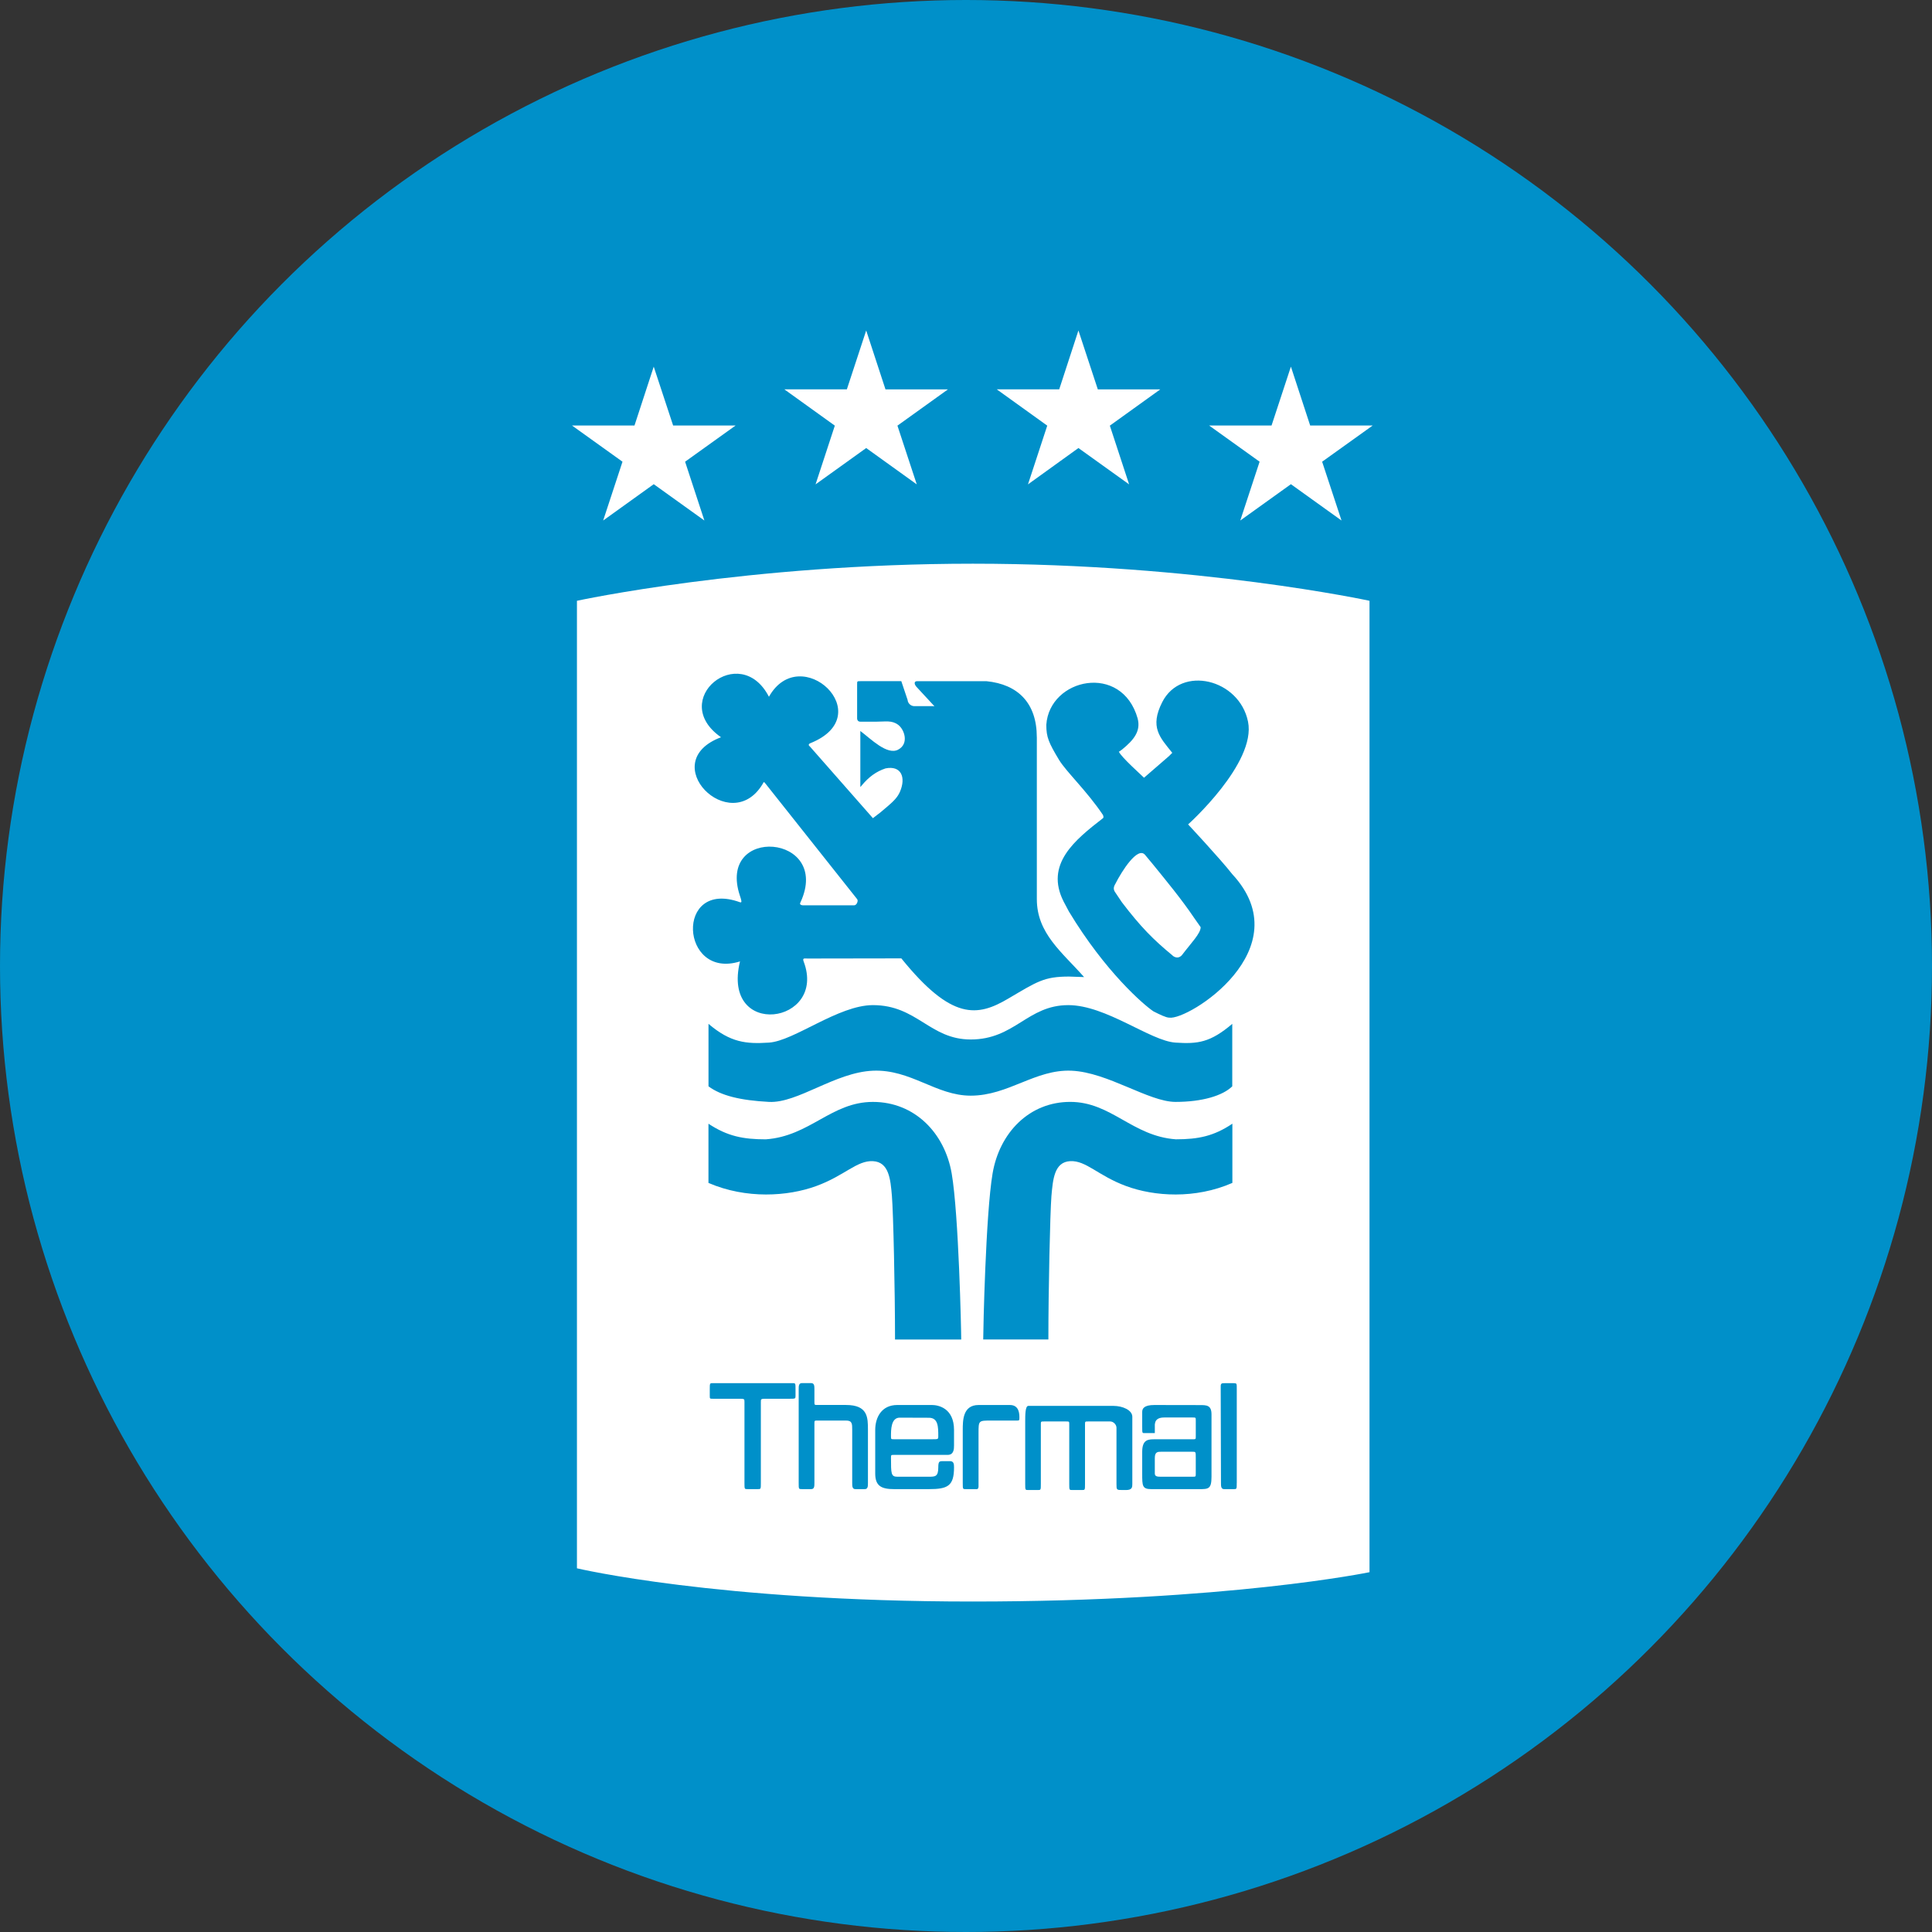 <?xml version="1.0" encoding="UTF-8"?>
<svg xmlns="http://www.w3.org/2000/svg" width="152" height="152" viewBox="0 0 152 152" fill="none">
  <rect x="0" y="0" width="152" height="152" fill="#333333" stroke="none"/>
  <circle cx="76" cy="76" r="76" fill="#0090C9"></circle>
  <path fill-rule="evenodd" clip-rule="evenodd" d="M97.578 40.952L101.562 38.094L105.544 40.952L104.019 36.325L108 33.475H103.077L101.562 28.845L100.04 33.475H95.124L99.099 36.324L97.578 40.952ZM80.876 38.108L84.845 35.249L88.833 38.108L87.317 33.488L91.286 30.634H86.371L84.845 26L83.333 30.633H78.422L82.392 33.487L80.876 38.108ZM64.164 38.108L68.148 35.249L72.126 38.108L70.606 33.488L74.581 30.634H69.665L68.148 26L66.626 30.633H61.71L65.68 33.487L64.164 38.108ZM47.454 40.952L51.433 38.094L55.417 40.952L53.9 36.325L57.875 33.476H52.958L51.432 28.846L49.919 33.476H45L48.975 36.325L47.454 40.952ZM93.828 114.216H91.348C91.099 114.216 90.855 114.216 90.855 114.704V115.933C90.855 116.181 91.098 116.181 91.348 116.181H93.828C94.077 116.181 94.077 116.181 94.077 115.933V114.704C94.077 114.216 94.077 114.216 93.828 114.216ZM90.004 61.187C90.245 60.979 90.257 60.979 90.004 61.187V61.187ZM88.264 70.985C89.759 72.946 90.746 73.929 92.228 75.154C92.212 75.154 92.607 75.549 92.98 75.154C93.725 74.172 94.462 73.438 94.462 72.946L93.947 72.211C92.954 70.74 91.734 69.267 90.745 68.049L90.093 67.263C89.509 66.549 88.245 68.557 87.752 69.535C87.606 69.779 87.563 69.979 87.769 70.247L88.264 70.985ZM58.189 75.648C57.918 75.725 58.108 75.671 58.189 75.648V75.648ZM81.573 58.003V70.74C81.573 73.438 83.559 74.91 85.291 76.871L84.109 76.831C82.124 76.831 81.601 77.229 79.339 78.556C76.904 79.998 74.88 80.308 70.913 75.4L63.547 75.412C63.303 75.412 63.114 75.348 63.225 75.639C65.107 80.595 56.728 81.781 58.219 75.639C53.506 77.117 53.067 69.109 58.219 70.985C58.4 71.048 58.331 70.825 58.219 70.492C56.341 64.903 65.459 65.594 62.981 70.985C62.886 71.136 62.981 71.227 63.225 71.227H67.196C67.419 71.221 67.539 70.855 67.436 70.74L60.247 61.678C60.075 61.461 60.101 61.515 60.002 61.678C57.458 65.919 51.52 59.961 56.727 58.003C52.513 55.062 58.218 50.407 60.496 54.818C62.98 50.408 69.232 56.256 63.774 58.463C63.774 58.463 63.482 58.557 63.723 58.735L68.677 64.37C69.093 64.064 69.494 63.74 69.88 63.397C70.323 63.013 70.624 62.71 70.804 62.291C71.289 61.165 70.911 60.206 69.669 60.454C68.93 60.699 68.346 61.128 67.778 61.818L67.687 61.923V57.51C68.508 58.124 69.789 59.437 70.661 58.979C71.533 58.521 71.164 57.396 70.661 57.023C70.158 56.65 69.668 56.779 68.929 56.779H67.687C67.434 56.779 67.434 56.534 67.434 56.534V53.837C67.434 53.591 67.434 53.591 67.687 53.591H70.91L71.404 55.062C71.415 55.189 71.47 55.309 71.561 55.399C71.651 55.489 71.771 55.545 71.898 55.555H73.39L73.518 55.564L72.152 54.089C71.899 53.838 71.899 53.592 72.152 53.592H77.605C80.089 53.838 81.571 55.313 81.571 58.004L81.573 58.003ZM89.506 56.535C89.76 57.511 89.222 58.206 88.265 58.98C88.136 59.086 88.025 59.143 88.025 59.143C88.275 59.628 89.761 60.939 90.006 61.188L91.987 59.472C92.099 59.348 92.23 59.23 92.23 59.23C91.243 58.003 90.444 57.206 91.436 55.245C92.923 52.305 97.508 53.411 98.189 56.779C98.849 60.041 93.474 64.861 93.474 64.861C93.474 64.861 95.992 67.554 96.949 68.776C102.408 74.664 93.474 80.307 91.987 80.063C91.737 80.063 91.243 79.818 90.748 79.569C90.006 79.078 86.96 76.464 84.097 71.714L83.68 70.929C82.194 67.993 84.555 66.092 86.778 64.37C86.861 64.308 86.778 64.121 86.778 64.121C85.516 62.238 83.892 60.722 83.324 59.79C82.507 58.431 82.318 58.003 82.318 57.024C82.564 53.349 88.266 52.123 89.508 56.535H89.506ZM97.301 116.674C97.301 117.158 97.301 117.158 97.052 117.158H96.313C96.06 117.158 96.06 116.918 96.06 116.674L96.039 109.251C96.023 108.823 96.06 108.82 96.396 108.82H97.054C97.313 108.834 97.303 108.82 97.303 109.309V116.675L97.301 116.674ZM95.315 116.182C95.315 117.158 95.071 117.158 94.323 117.158H90.601C89.863 117.158 89.863 116.918 89.863 115.934V114.217C89.863 113.235 90.358 113.235 90.856 113.235H93.829C94.078 113.235 94.078 113.235 94.078 112.991V111.763C94.078 111.521 94.078 111.521 93.829 111.521H91.594C91.099 111.521 90.816 111.708 90.856 112.258C90.86 112.308 90.856 112.434 90.856 112.748H90.107C89.863 112.748 89.863 112.799 89.863 112.258V111.085C89.863 110.833 89.988 110.539 90.816 110.539L94.387 110.545C94.921 110.545 95.315 110.541 95.315 111.279V116.182ZM89.085 111.465V116.745C89.085 116.988 89.085 117.228 88.591 117.228H88.337C87.839 117.228 87.839 117.228 87.839 116.745V112.328C87.839 112.079 87.599 111.833 87.348 111.833H85.613C85.363 111.833 85.363 111.833 85.363 112.079V116.745C85.363 117.228 85.363 117.228 85.119 117.228H84.368C84.123 117.228 84.123 117.228 84.123 116.745V112.079C84.123 111.833 84.123 111.833 83.878 111.833H82.146C81.888 111.833 81.888 111.833 81.888 112.079V116.745C81.888 117.228 81.888 117.228 81.642 117.228H80.903C80.658 117.228 80.658 117.228 80.658 116.745V111.833C80.658 111.344 80.658 110.608 80.903 110.608H87.598C88.336 110.608 89.085 110.947 89.085 111.465ZM79.958 111.762H77.97C76.986 111.762 76.986 111.762 76.986 112.748V116.674C77.007 117.158 76.956 117.174 76.724 117.158H75.986C75.745 117.158 75.745 117.158 75.745 116.674V112.505C75.745 111.762 75.745 110.539 76.987 110.539H79.462C80.201 110.539 80.201 111.279 80.201 111.521C80.201 111.763 80.201 111.763 79.957 111.763L79.958 111.762ZM96.957 88.407V93.065C94.023 94.348 90.809 94.131 88.595 93.312C86.387 92.495 85.45 91.291 84.2 91.353C82.941 91.417 82.838 92.792 82.721 94.096C82.617 95.403 82.481 101.453 82.481 105.384H77.354C77.354 104.649 77.548 95.538 78.09 92.33C78.632 89.122 80.973 86.691 84.2 86.691C87.427 86.691 89.085 89.39 92.51 89.635C94.267 89.635 95.492 89.39 96.957 88.406V88.407ZM96.948 85.467C96.201 86.201 94.589 86.692 92.484 86.692C90.379 86.692 87.156 84.361 84.303 84.238C81.441 84.114 79.343 86.201 76.37 86.201C73.642 86.201 71.656 84.114 68.678 84.238C65.7 84.362 62.752 86.812 60.497 86.692C58.242 86.572 56.728 86.201 55.741 85.467V80.552C57.472 82.027 58.706 82.144 60.497 82.027C62.478 81.9 65.954 79.078 68.678 79.078C72.154 79.078 73.146 81.781 76.37 81.781C79.843 81.781 80.83 79.078 84.049 79.078C87.023 79.078 90.503 81.9 92.484 82.027C94.228 82.143 95.217 82.027 96.948 80.552V85.467ZM70.416 105.385C70.416 101.454 70.282 95.404 70.171 94.097C70.06 92.79 69.948 91.418 68.676 91.354C67.409 91.291 66.454 92.496 64.216 93.313C61.978 94.13 58.712 94.348 55.738 93.066V88.408C57.225 89.392 58.466 89.637 60.245 89.637C63.722 89.392 65.401 86.693 68.675 86.693C71.949 86.693 74.326 89.124 74.876 92.332C75.426 95.54 75.624 104.651 75.624 105.386L70.416 105.385ZM75.057 113.727C75.057 113.971 75.057 114.463 74.559 114.463H70.348C70.099 114.463 70.099 114.463 70.099 114.704C70.099 115.933 70.099 116.181 70.593 116.181H73.072C73.57 116.181 73.82 116.181 73.82 115.444C73.82 114.994 73.905 114.971 74.099 114.955H74.757C75.044 114.966 75.058 115.198 75.058 115.444C75.058 116.917 74.56 117.157 73.073 117.157H70.349C69.352 117.157 68.858 116.917 68.858 115.933V112.504C68.858 111.519 69.352 110.538 70.594 110.538H73.318C73.821 110.538 75.058 110.78 75.058 112.504V113.726L75.057 113.727ZM68.285 116.673C68.285 116.917 68.285 117.157 68.041 117.157H67.297C67.048 117.157 67.048 116.917 67.048 116.673V112.504C67.048 112.008 67.048 111.761 66.553 111.761H64.324C64.074 111.761 64.074 111.761 64.074 112.008V116.672C64.074 116.916 64.074 117.156 63.828 117.156H63.081C62.837 117.156 62.837 117.156 62.837 116.672V109.306C62.837 109.064 62.837 108.817 63.081 108.817H63.828C64.074 108.817 64.074 109.064 64.074 109.306V110.289C64.074 110.536 64.074 110.536 64.324 110.536H66.553C68.285 110.536 68.285 111.518 68.285 112.502V116.671V116.673ZM62.588 109.804C62.588 110.047 62.588 110.047 62.089 110.047H60.358C59.86 110.047 59.86 110.047 59.86 110.291V116.673C59.86 117.157 59.86 117.157 59.615 117.157H58.815C58.571 117.157 58.571 117.157 58.571 116.673V110.291C58.571 110.047 58.571 110.047 58.076 110.047H56.09C55.841 110.047 55.841 110.047 55.841 109.804V109.307C55.841 108.818 55.841 108.818 56.09 108.818H62.342C62.588 108.818 62.588 108.818 62.588 109.307V109.804ZM45.391 47.267V123.386C45.391 123.386 56.361 126 76.505 126C96.649 126 107.746 123.692 107.746 123.692V47.267C107.746 47.267 94.261 44.349 76.544 44.349C58.819 44.349 45.391 47.267 45.391 47.267ZM73.08 111.542C72.353 111.542 71.241 111.534 70.785 111.534C70.094 111.534 70.098 112.504 70.098 112.989C70.098 113.233 70.098 113.233 70.347 113.233H73.316C73.819 113.233 73.819 113.233 73.819 112.989C73.819 112.257 73.814 111.542 73.08 111.542Z" fill="white"></path>
</svg>
